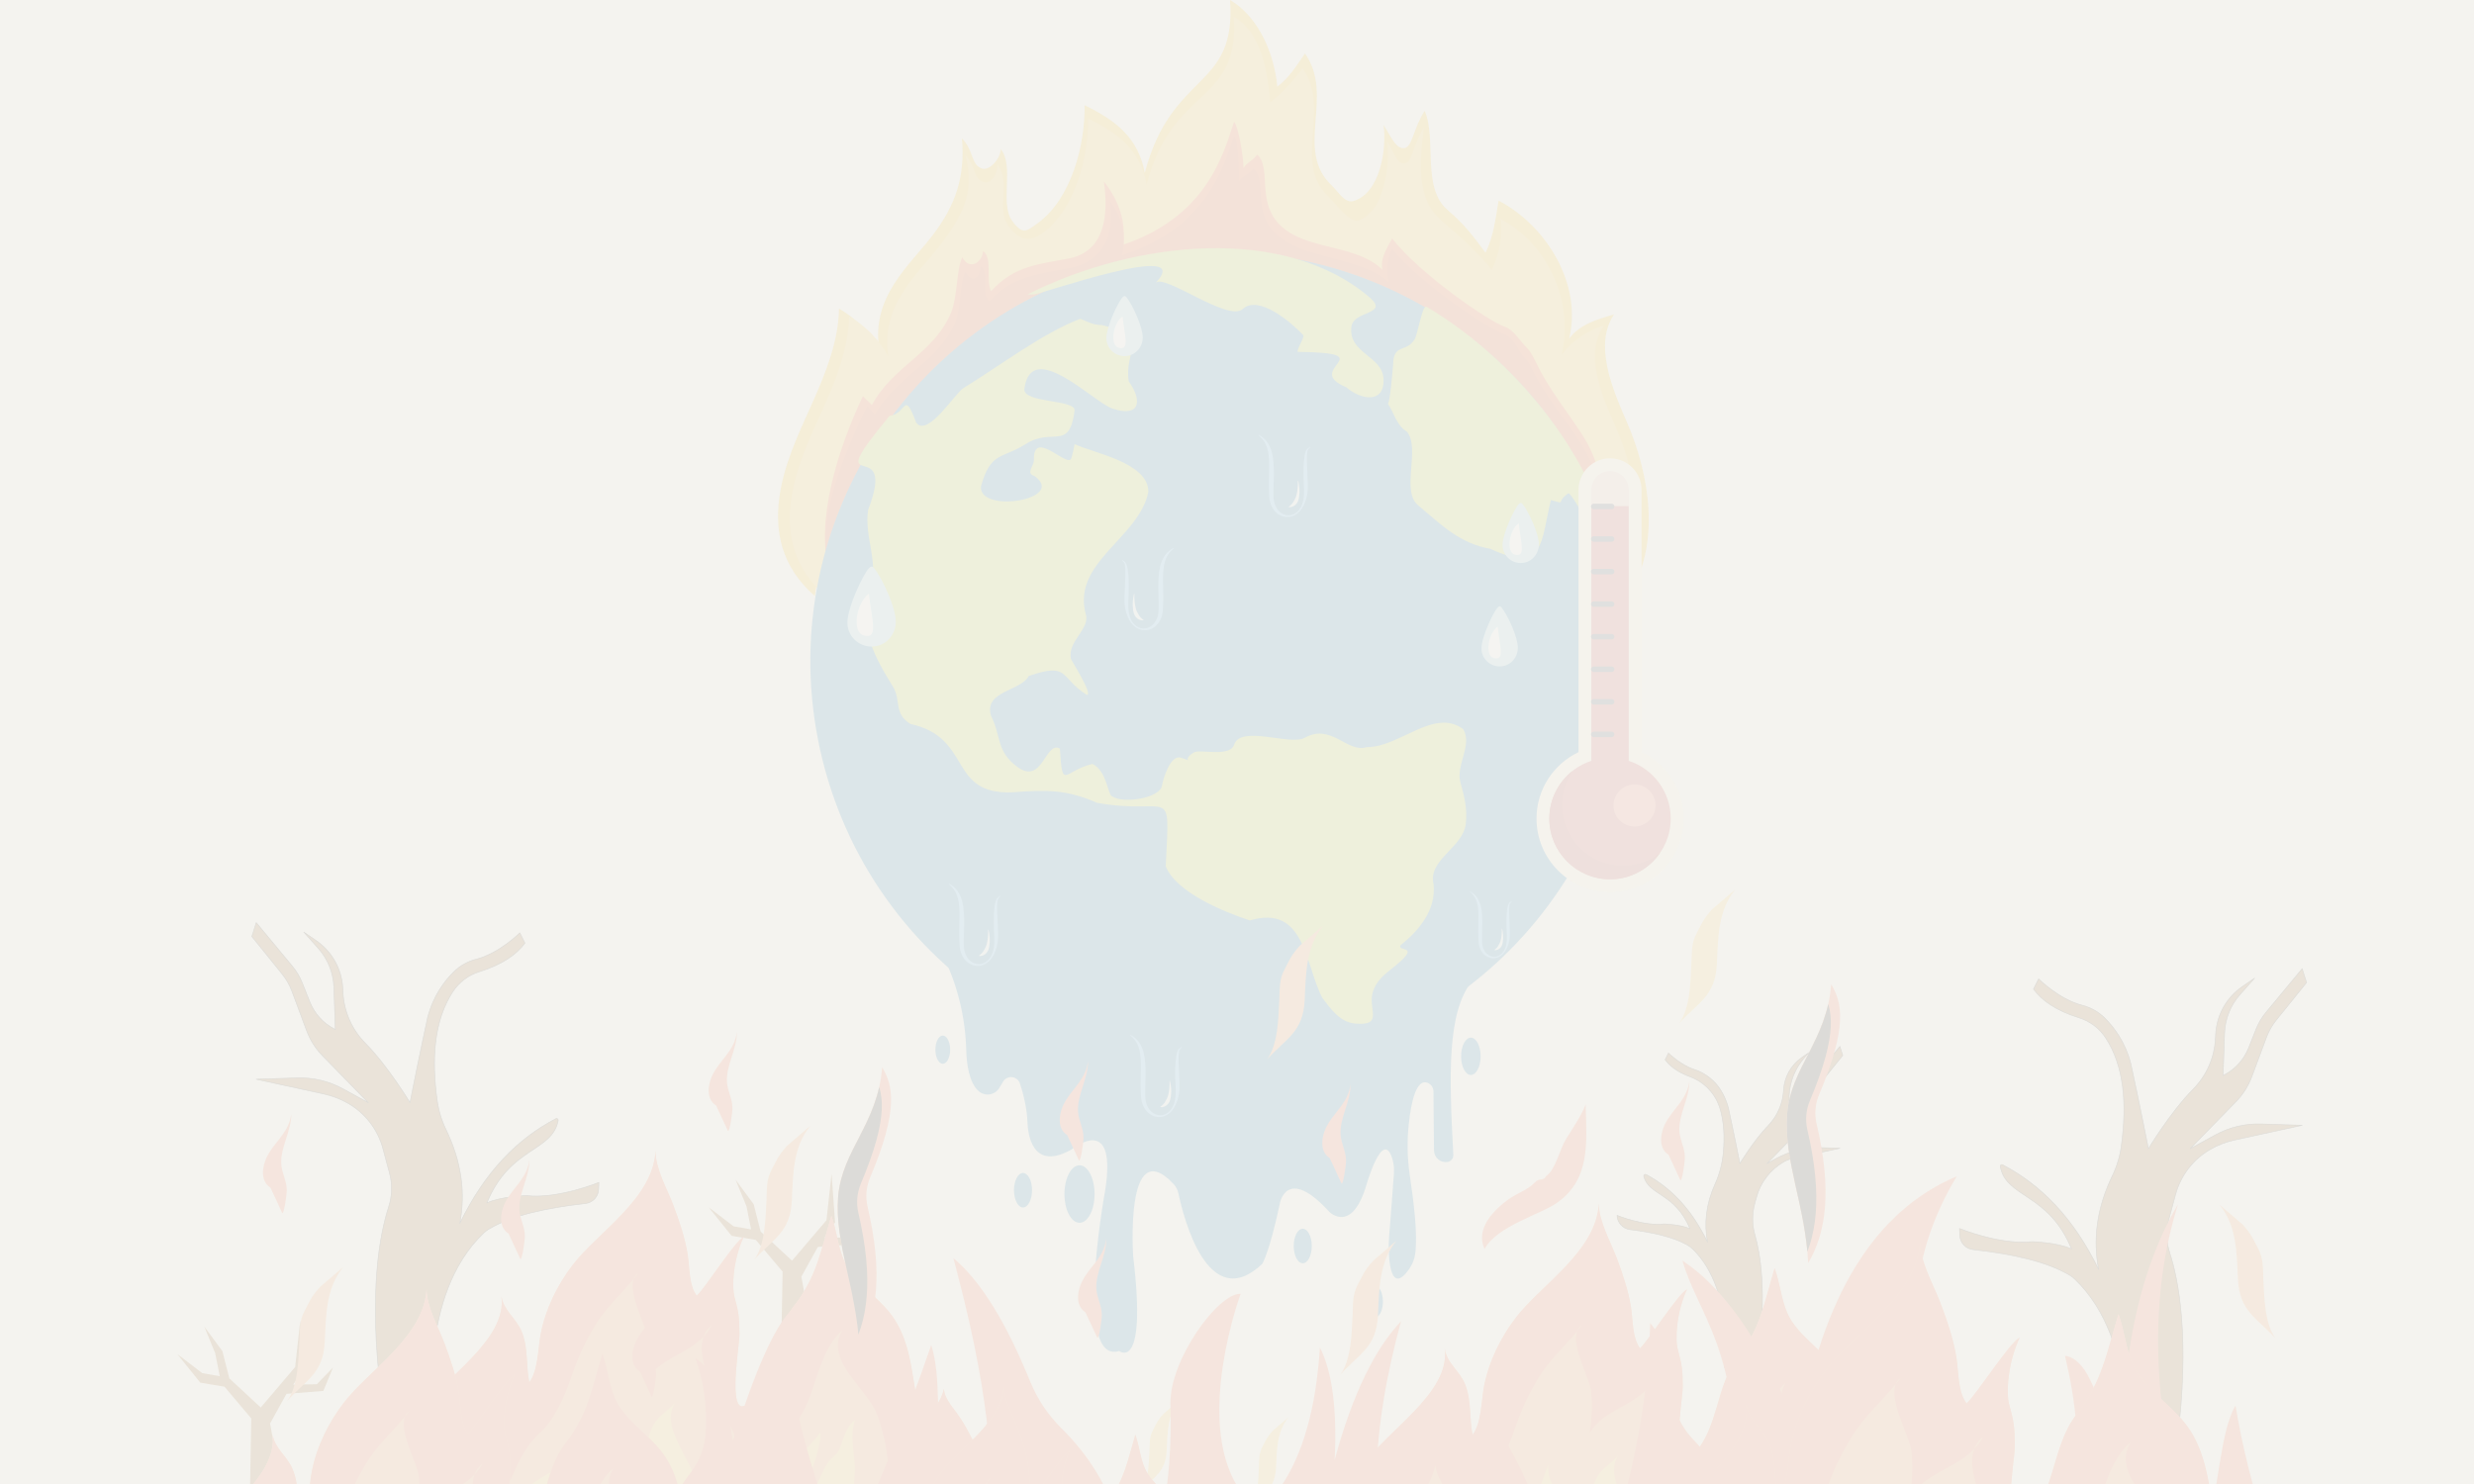 <?xml version="1.0" encoding="utf-8"?>
<!-- Generator: Adobe Illustrator 16.0.0, SVG Export Plug-In . SVG Version: 6.00 Build 0)  -->
<!DOCTYPE svg PUBLIC "-//W3C//DTD SVG 1.1//EN" "http://www.w3.org/Graphics/SVG/1.1/DTD/svg11.dtd">
<svg version="1.1" id="Calque_1" xmlns="http://www.w3.org/2000/svg" xmlns:xlink="http://www.w3.org/1999/xlink" x="0px" y="0px"
	 width="1000px" height="600px" viewBox="0 0 1000 600" enable-background="new 0 0 1000 600" xml:space="preserve">
<rect x="-36" y="-65" fill="#F4F3EF" width="1096" height="808"/>
<g opacity="0.1">
	
		<path fill-rule="evenodd" clip-rule="evenodd" fill="#8B4F09" stroke="#000000" stroke-width="0.24" stroke-linecap="round" stroke-linejoin="round" stroke-miterlimit="10" d="
		M858.931,591.396c0,0,6.365-48.89-20.377-74.306c-0.629-0.595-1.321-1.118-2.064-1.561c-9.272-5.473-23.003-8.515-39.012-10.313
		c-2.949-0.331-5.212-2.77-5.322-5.734c-0.057-1.521-0.104-2.784-0.104-2.784s16.572,6.807,29.298,5.327
		c0,0,10.357,0.296,15.979,2.959c-9.314-22.78-26.448-20.517-28.822-33.366c-0.044-0.241,0.054-0.487,0.251-0.633
		c0.197-0.146,0.461-0.168,0.68-0.056c15.444,8.049,28.688,21.441,38.841,42.342c-2.35-12.083-0.833-24.719,5.611-38.057
		c1.794-3.727,2.99-7.711,3.543-11.809c2.329-17.116,1.176-32.265-6.349-43.812c-2.515-3.848-6.286-6.701-10.673-8.073
		c-9.46-2.962-15.048-6.981-18.47-11.592l2.071-4.144c0,0,8.297,8.297,17.678,10.676c3.369,0.858,6.453,2.588,8.941,5.017
		c3.752,3.672,8.403,9.74,10.668,18.636c0,0,3.552,16.275,7.103,34.327c0,0,8.853-14.754,18.051-24.056
		c5.406-5.46,8.617-12.717,9.021-20.391c0.034-0.62,0.066-1.241,0.099-1.856c0.409-7.748,4.398-14.865,10.796-19.256
		c2.73-1.874,4.943-3.393,4.943-3.393s-2.918,3.283-5.857,6.59c-3.864,4.348-6.088,9.908-6.286,15.722
		c-0.257,7.527-0.581,17.047-0.581,17.047s0.148-0.077,0.403-0.209c4.512-2.347,8.028-6.239,9.904-10.968
		c1.038-2.618,2.165-5.457,3.029-7.637c0.967-2.436,2.312-4.705,3.985-6.724c4.771-5.759,14.639-17.669,14.639-17.669l1.775,5.623
		c0,0-8.014,9.937-12.245,15.186c-1.69,2.095-3.029,4.447-3.968,6.971c-1.57,4.218-4.118,11.065-5.928,15.927
		c-1.401,3.769-3.575,7.202-6.381,10.081c-6.594,6.766-18.531,19.012-18.531,19.012s5.274-2.884,10.256-5.608
		c5.661-3.095,12.048-4.615,18.495-4.4c6.001,0.21,13.153,0.452,16.526,0.54c0,0-18.17,3.964-27.36,5.969
		c-3.44,0.751-6.744,2.029-9.796,3.789l0,0c-6.906,3.984-11.951,10.545-14.03,18.242c-0.907,3.359-1.867,6.916-2.686,9.945
		c-1.216,4.505-1.09,9.268,0.363,13.703c3.354,10.284,8.386,34.277,2.904,76.785L858.931,591.396L858.931,591.396z"/>
	
		<path fill-rule="evenodd" clip-rule="evenodd" fill="#8B4F09" stroke="#000000" stroke-width="0.24" stroke-linecap="round" stroke-linejoin="round" stroke-miterlimit="10" d="
		M697.109,552.984c0,0,4.052-31.123-12.705-47.793c-0.782-0.779-1.668-1.442-2.636-1.973c-5.661-3.102-13.646-4.939-22.903-6.08
		c-2.918-0.363-5.142-2.788-5.249-5.727c-0.003-0.011-0.003-0.017-0.003-0.017s10.777,4.427,19.054,3.465
		c0,0,6.736,0.192,10.393,1.925c-5.933-14.512-16.746-13.397-18.637-21.198c-0.061-0.245,0.027-0.505,0.228-0.661
		c0.199-0.156,0.472-0.18,0.696-0.063c9.861,5.257,18.325,13.912,24.834,27.311c-1.456-7.485-0.63-15.298,3.076-23.521
		c1.813-4.031,2.936-8.34,3.318-12.744c0.578-6.58,0.244-12.641-1.431-17.942c-1.842-5.846-6.286-10.509-12.035-12.631
		c-4.986-1.847-8.079-4.209-10.058-6.876l1.348-2.693c0,0,4.796,4.796,10.456,6.641c4.532,1.471,8.382,4.527,10.843,8.606
		c1.185,1.957,2.246,4.307,2.951,7.078c0,0,2.31,10.587,4.62,22.326c0,0,5.535-9.227,11.39-15.289
		c3.746-3.854,5.966-8.937,6.248-14.304c0.005,0,0.005,0,0.005,0c0.283-5.368,3.047-10.299,7.479-13.34
		c1.573-1.079,2.786-1.911,2.786-1.911s-0.721,0.81-1.72,1.934c-3.864,4.348-6.088,9.909-6.286,15.722
		c-0.138,4.053-0.271,7.942-0.271,7.942l0,0c3.104-1.614,5.521-4.292,6.813-7.543c0.452-1.142,0.926-2.333,1.351-3.407
		c0.968-2.436,2.312-4.706,3.985-6.725c3.292-3.975,8.638-10.426,8.638-10.426l1.155,3.657c0,0-4.223,5.235-7.073,8.771
		c-1.688,2.095-3.028,4.448-3.967,6.971c-0.775,2.083-1.752,4.705-2.616,7.03c-1.402,3.767-3.575,7.2-6.382,10.079
		c-4.379,4.493-10.564,10.839-10.564,10.839s1.597-0.873,3.641-1.991c5.642-3.084,12.004-4.604,18.43-4.402
		c2.936,0.101,5.795,0.194,7.377,0.235c0,0-14.432,3.147-19.464,4.246c-1.131,0.247-2.218,0.667-3.221,1.246l0,0
		c-5.44,3.139-9.414,8.305-11.052,14.368c-0.225,0.836-0.45,1.672-0.671,2.484c-1.139,4.22-1.102,8.67,0.107,12.869
		c2.126,7.43,4.691,22.705,1.389,48.315L697.109,552.984L697.109,552.984z"/>
	
		<path fill-rule="evenodd" clip-rule="evenodd" fill="#8B4F09" stroke="#000000" stroke-width="0.24" stroke-linecap="round" stroke-linejoin="round" stroke-miterlimit="10" d="
		M175.191,572.773c0,0-6.364-48.892,20.378-74.307c0.628-0.594,1.321-1.118,2.065-1.562c9.271-5.472,23.002-8.513,39.01-10.312
		c2.949-0.332,5.212-2.771,5.322-5.736c0.058-1.521,0.104-2.783,0.104-2.783s-16.572,6.807-29.297,5.327
		c0,0-10.357,0.296-15.98,2.959c9.315-22.78,26.449-20.517,28.822-33.366c0.044-0.24-0.052-0.487-0.25-0.634
		s-0.461-0.167-0.679-0.055c-15.446,8.048-28.689,21.441-38.842,42.341c2.351-12.082,0.833-24.718-5.611-38.057
		c-1.794-3.725-2.99-7.71-3.543-11.807c-2.329-17.117-1.176-32.266,6.35-43.813c2.513-3.847,6.286-6.701,10.672-8.071
		c9.46-2.963,15.048-6.982,18.47-11.593l-2.072-4.144c0,0-8.297,8.297-17.677,10.676c-3.369,0.858-6.453,2.588-8.942,5.016
		c-3.752,3.673-8.404,9.74-10.668,18.637c0,0-3.551,16.275-7.102,34.328c0,0-8.853-14.755-18.051-24.058
		c-5.406-5.459-8.617-12.717-9.021-20.39c-0.034-0.62-0.067-1.24-0.099-1.856c-0.408-7.748-4.397-14.866-10.795-19.255
		c-2.731-1.875-4.944-3.394-4.944-3.394s2.919,3.284,5.858,6.59c3.865,4.348,6.088,9.909,6.286,15.722
		c0.256,7.528,0.581,17.048,0.581,17.048s-0.148-0.077-0.402-0.21c-4.512-2.346-8.028-6.239-9.904-10.967
		c-1.039-2.619-2.166-5.459-3.031-7.637c-0.967-2.438-2.312-4.707-3.984-6.725c-4.771-5.758-14.639-17.668-14.639-17.668
		l-1.776,5.622c0,0,8.014,9.938,12.246,15.185c1.689,2.096,3.029,4.449,3.967,6.972c1.57,4.218,4.118,11.065,5.927,15.928
		c1.401,3.768,3.575,7.201,6.381,10.08c6.595,6.766,18.531,19.013,18.531,19.013s-5.274-2.885-10.256-5.609
		c-5.66-3.095-12.047-4.615-18.495-4.4c-6,0.21-13.152,0.453-16.525,0.539c0,0,18.169,3.965,27.359,5.97
		c3.441,0.751,6.746,2.029,9.797,3.79l0,0c6.907,3.983,11.952,10.544,14.03,18.241c0.907,3.358,1.867,6.916,2.685,9.944
		c1.217,4.506,1.091,9.27-0.362,13.704c-3.355,10.283-8.386,34.277-2.905,76.786L175.191,572.773L175.191,572.773z"/>
	<polygon fill-rule="evenodd" clip-rule="evenodd" fill="#8B4F09" points="315.741,547.13 316.334,514.138 305.503,501.296 
		295.719,499.652 286.448,488.121 296.514,495.825 303.588,497.057 301.755,487.785 297.342,477.007 304.637,486.91 
		307.455,497.943 320.147,509.715 334.063,493.354 336.124,474.629 337.539,494.257 333.261,500.455 342.839,500.303 
		349.358,493.54 345.462,502.996 330.559,504.169 323.919,516.155 329.385,546.909 315.741,547.13 	"/>
	<polygon fill-rule="evenodd" clip-rule="evenodd" fill="#8B4F09" points="100.983,606.493 101.577,573.502 90.745,560.658 
		80.961,559.016 71.69,547.486 81.757,555.188 88.831,556.42 86.998,547.149 82.584,536.371 89.88,546.273 92.697,557.307 
		105.39,569.078 119.305,552.718 121.367,533.992 122.782,553.62 118.503,559.818 128.082,559.667 134.6,552.904 130.705,562.36 
		115.801,563.533 109.162,575.52 114.627,606.272 100.983,606.493 	"/>
	<path fill="#FCBE04" d="M494.113,99.305c83.141,0,152.057,60.884,164.608,140.496c12.333-19.687,8.261-47.566-1.111-69.06
		c-5.918-13.575-13.486-31.299-5.233-43.596c-6.959,2.006-13.811,4.002-18.141,9.806c5.371-21.579-8.801-45.504-28.497-55.827
		c-1.256,7.466-2.067,14.549-5.283,21.067c-5.043-6.832-8.778-11.741-15.272-17.212c-10.65-8.974-4.415-28.845-9.316-40.11
		c-4.32,6.352-4.979,14.421-8.027,14.986c-3.494,0.648-5.449-4.316-8.591-9.348c1.296,9.65-1.288,27.452-12.064,30.744
		c-3.653,1.115-6.059-3.585-8.844-6.197c-15.366-14.404,1.256-36.2-10.863-53.426c-3.743,5.342-6.073,9.404-11.188,13.45
		c-1.22-13.36-7.546-28.244-19.092-35.079c2.615,36.624-23.483,28.268-34.483,69.916c-2.569-14.038-11.5-21.117-24.324-27.379
		c0.263,16.325-5.496,37.768-18.633,47.465c-4.747,3.505-6.307,5.159-10.572-0.577c-5.299-7.129,1.02-22.444-4.76-29.191
		c0.267,3.411-4.254,8.993-7.5,7.912c-4.547-1.515-3.232-7.238-8.106-12.212c1.341,15.515-2.527,27.033-11.912,39.284
		c-9.386,12.251-24.871,24.755-21.511,46.12c-3.792-6.856-9.48-12.649-16.268-16.564c-0.239,13.553-5.547,26.45-11.09,38.819
		c-5.543,12.367-11.484,24.856-13.121,38.311c-1.569,12.894,0.703,27.063,14.405,39.055
		C341.386,160.776,410.569,99.305,494.113,99.305"/>
	<path fill="#FFCB2E" d="M494.014,103.135c80.893,0,147.945,59.238,160.156,136.698c12-19.155,8.036-46.28-1.082-67.193
		c-5.758-13.208-12.836-29.029-4.807-40.993c-6.77,1.951-12.866,6.171-17.081,11.817c5.226-20.995-5.502-44.891-24.667-54.934
		c0.796,7.026-0.469,14.274-3.597,20.616c-4.906-6.647-13.997-14.625-20.315-19.948c-10.363-8.731-8.707-24.151-7.073-37.604
		c-4.202,6.181-4.559,13.842-7.524,14.392c-3.401,0.631-4.259-4.011-7.315-8.905c1.261,9.39-1.254,28.846-11.738,32.047
		c-3.554,1.085-9.216-7.045-11.925-9.587c-14.951-14.015,1.223-35.221-10.569-51.98c-3.641,5.197-8.044,9.861-13.02,13.797
		c-1.187-12.999-3.546-27.954-14.781-34.604c2.545,35.633-24.508,27.266-35.211,67.787c-2.499-13.657-11.188-20.546-23.665-26.638
		c0.256,15.883-5.413,36.659-18.129,46.182c-5.567,4.168-9.836,2.932-13.986-2.649c-5.156-6.937,1.088-18.327-4.536-24.892
		c0.26,3.319-2.431,8.085-5.59,7.033c-4.424-1.474-2.671-5.999-7.413-10.838c4.152,14.432-1.035,24.5-10.167,36.42
		s-24.198,24.085-20.93,44.872c-3.688-6.671-9.224-12.306-15.827-16.116c-0.232,13.186-5.397,25.734-10.791,37.77
		c-5.394,12.033-11.174,24.185-12.767,37.274c-1.526,12.546,0.684,26.333,14.017,37.999
		C345.417,162.945,412.73,103.135,494.014,103.135"/>
	<path fill="#FE510F" d="M640.145,176.721c-6.387-10.073-14.2-19.432-19.292-30.214c-0.831-1.759-2.168-4.38-3.562-5.733
		c-2.733-2.654-5.359-7.389-8.964-8.614c-6.578-2.232-34.234-21.214-45.633-35.742c-1.813,3.544-4.98,8.021-3.909,12.635
		c-7.885-7.859-21.979-8.399-32.344-12.471c-22.104-8.68-11.02-27.415-18.256-34.089c-2.43,3.132-3.8,2.749-5.572,5.469
		c-0.042-5.026-2.112-17.021-3.802-18.711c-4.322,13.066-11.026,38.496-45.326,49.868c3.464-13.307-7.299-25.729-7.299-25.729
		c1.978,13.623,0.349,27.84-13.426,30.968c-12.857,2.541-22.718,2.928-32.136,13.379c-2.279-4.122,0.689-13.56-3.265-16.252
		c-0.33,4.889-5.59,7.892-8.392,2.563c-2.362,4.778-2.029,16.166-4.419,22.038c-6.832,16.776-23.521,21.751-32.143,37.683
		c-0.998-1.231-2.623-2.383-3.623-3.613c-10.019,21.205-19.544,50.912-13.402,71.43c15.513-73.377,80.638-128.449,158.634-128.449
		c72.211,0,133.388,47.209,154.378,112.442C650.115,201.646,646.083,186.091,640.145,176.721"/>
	<path fill="#ED490B" d="M638.741,178.876c-6.387-9.761-14.123-18.755-19.216-29.201c-0.829-1.704-1.621-3.487-3.015-4.8
		c-2.732-2.571-4.579-8.445-8.184-9.633c-6.578-2.163-34.234-20.556-45.633-34.634c-1.813,3.434-2.39,9.102-1.318,13.572
		c-7.885-7.616-24.564-9.484-34.935-13.412c-24.445-9.262-12.58-26.188-19.816-32.654c-2.431,3.034-3.996,2.475-5.768,5.109
		c-0.041-4.87-0.356-16.683-2.046-18.32c-4.322,12.662-11.026,37.303-45.326,48.323c3.464-12.896-4.88-21.833-4.88-21.833
		c1.977,13.201-2.07,23.877-15.845,26.909c-12.857,2.461-23.42,3.289-32.838,13.417c-3.917-3.313,0.456-11.478-3.5-14.085
		c-0.329,4.736-3.405,7.345-6.207,2.181c-2.362,4.631-1.718,14.759-4.108,20.449c-6.832,16.255-23.91,21.907-32.533,37.345
		c-0.998-1.193-1.999-2.385-2.999-3.577c-10.019,20.548-21.338,47.67-15.196,67.552c15.513-71.102,80.638-124.466,158.634-124.466
		c72.211,0,133.388,45.744,154.378,108.955C650.115,202.573,644.679,187.955,638.741,178.876"/>
	<path fill-rule="evenodd" clip-rule="evenodd" fill="#0271B0" d="M369.957,366.923c0,0,4.934,7.385,10.006,17.026
		c6.588,12.505,10.211,26.358,10.59,40.488c0.161,5.932,1.194,13.407,5.078,16.768c1.228,1.055,2.858,1.514,4.456,1.256
		c1.598-0.259,3-1.209,3.833-2.597c0.474-0.785,1.001-1.665,1.535-2.554c0.751-1.253,2.16-1.957,3.613-1.807
		s2.688,1.128,3.167,2.508c0.946,2.768,1.92,6.332,2.591,10.636c0.258,1.64,0.415,3.292,0.468,4.951
		c0.156,4.685,1.799,19.519,16.842,11.688c0.726-0.376,1.423-0.804,2.087-1.281c3.073-2.205,16.617-10.591,12.607,16.562
		c-0.036,0.238-0.076,0.477-0.119,0.713c-0.985,5.477-12.3,70.359,5.707,64.957c0,0,11.279,8.93,5.64-38.065
		c0,0-3.563-50.321,16.188-29.586c1.046,1.091,1.766,2.454,2.077,3.933c2.049,9.691,11.955,49.174,33.898,28.473
		c0,0,2.914-4.605,7.144-24.626c0,0,2.819-15.226,20.02,3.665c0,0,9.023,9.023,14.945-10.996c0,0,6.453-22.708,10.339-10.902
		c0.657,2.006,0.916,4.12,0.766,6.225c-0.344,4.762-1.163,15.906-1.998,26.209c-0.07,0.866-0.108,1.734-0.115,2.605
		c-0.029,5.23,0.485,21.049,8.307,9.854c1.358-1.935,2.206-4.181,2.463-6.53c0.915-8.323-0.589-19.867-2.3-31.685
		c-0.952-6.68-1.079-13.452-0.377-20.163c0.923-8.836,3.005-18.771,7.702-16.808c1.378,0.582,2.279,1.927,2.293,3.423
		c0.046,4.474,0.157,16.705,0.223,23.876c0.012,1.372,0.617,2.672,1.657,3.566s2.417,1.297,3.775,1.102l0,0
		c1.421-0.203,2.453-1.457,2.378-2.891c-1.694-32.278-2.588-57.209,7.409-70.08C493.433,384.276,447.486,377.309,369.957,366.923
		L369.957,366.923z"/>
	<path fill-rule="evenodd" clip-rule="evenodd" fill="#0271B0" d="M594.53,419.537c2.178,0,3.947,3.38,3.947,7.543
		s-1.77,7.543-3.947,7.543c-2.179,0-3.948-3.38-3.948-7.543S592.352,419.537,594.53,419.537L594.53,419.537z"/>
	<path fill-rule="evenodd" clip-rule="evenodd" fill="#0271B0" d="M555.524,519.638c1.907,0,3.456,2.958,3.456,6.603
		s-1.549,6.604-3.456,6.604c-1.906,0-3.455-2.959-3.455-6.604S553.618,519.638,555.524,519.638L555.524,519.638z"/>
	<path fill-rule="evenodd" clip-rule="evenodd" fill="#1EAFCC" d="M586.406,379.381c1.609,0,2.915,2.495,2.915,5.568
		c0,3.074-1.306,5.569-2.915,5.569c-1.608,0-2.914-2.495-2.914-5.569C583.492,381.876,584.798,379.381,586.406,379.381
		L586.406,379.381z"/>
	<path fill-rule="evenodd" clip-rule="evenodd" fill="#0271B0" d="M526.576,496.798c2.016,0,3.652,3.127,3.652,6.978
		c0,3.853-1.637,6.98-3.652,6.98c-2.016,0-3.652-3.128-3.652-6.98C522.923,499.925,524.56,496.798,526.576,496.798L526.576,496.798z
		"/>
	<path fill-rule="evenodd" clip-rule="evenodd" fill="#0271B0" d="M413.504,474.24c2.016,0,3.653,3.127,3.653,6.979
		s-1.637,6.979-3.653,6.979c-2.016,0-3.652-3.128-3.652-6.979S411.489,474.24,413.504,474.24L413.504,474.24z"/>
	<path fill-rule="evenodd" clip-rule="evenodd" fill="#0271B0" d="M381.078,418.691c1.649,0,2.988,2.559,2.988,5.71
		s-1.339,5.71-2.988,5.71c-1.649,0-2.989-2.559-2.989-5.71S379.429,418.691,381.078,418.691L381.078,418.691z"/>
	<path fill-rule="evenodd" clip-rule="evenodd" fill="#0271B0" d="M436.345,471.139c3.359,0,6.087,5.211,6.087,11.631
		s-2.728,11.632-6.087,11.632c-3.36,0-6.088-5.212-6.088-11.632S432.984,471.139,436.345,471.139L436.345,471.139z"/>
	<path fill="#0271B0" d="M453.284,106.746c-88.705,21.959-142.814,111.652-120.861,200.357
		c21.944,88.697,111.652,142.814,200.35,120.854c88.705-21.937,142.813-111.646,120.862-200.351
		C631.689,138.91,541.989,84.793,453.284,106.746"/>
	<path fill="#B8D424" d="M546.257,132.029c0.836-6.467,15.043-4.786,7.695-11.483c-34.377-29.796-95.105-23.46-138.694-1.481
		c0.797,0.008,1.641,0,2.524-0.015c1.633,0.407,66.205-22.577,49.327-4.656c3.36-3.974,29.137,15.856,35.144,10.579
		c6.506-6.084,20.084,5.707,24.595,10.602c0.299,1.22-3.014,6.229-2.232,6.682c35.251,0.453,1.373,6.805,19.563,14.331
		c5.815,5.009,15.235,6.766,15.074-3C559.099,143.752,544.822,143.062,546.257,132.029"/>
	<path fill="#B8D424" d="M576.569,123.992c-1.711-0.714-3.491,11.246-4.826,13.271c-3.406,5.438-8.4,1.572-8.622,9.843
		c-0.146,2.063-1.42,17.161-2.202,16.018c2.653,3.858,3.482,8.814,7.793,11.415c5.493,6.866-2.462,23.858,4.358,29.627
		c9.45,7.994,16.946,15.574,29.343,17.729c22.194,10.396,20.315-3.269,24.48-19.716c6.79,1.757,1.419,1.189,7.042-2.73
		c1.281-0.898,17.507,28.698,20.637,38.15C650.399,190.856,614.727,146.63,576.569,123.992"/>
	<path fill="#B8D424" d="M591.379,294.751c-11.867-8.631-25.615,7.41-38.863,7.303c-8.024,2.586-14.376-9.835-25.178-3.735
		c-5.746,3.252-25.83-5.278-28.477,2.73c-1.742,5.301-13.832,1.664-16.302,3.176c-5.685,3.49,0.99,3.967-5.34,2.095
		c-4.181-1.235-7.165,8.792-7.533,11.323c-0.706,4.909-15.612,7.618-20.36,4.204c-1.672-1.205-1.987-10.127-7.755-12.989
		c-11.776,2.771-12.06,11.239-13.157-6.189c-5.96-3.354-6.919,15.104-17.33,7.303c-8.462-6.336-6.283-12.098-10.548-20.667
		c-2.938-10.004,12.329-9.957,15.243-15.973c16.663-5.761,12.374,0.629,23.513,7.603c2.708,0.153-6.314-14.046-6.405-14.461
		c-1.596-7.05,7.671-12.166,6.037-17.912c-5.93-21.243,21.496-30.932,25.239-49.688c0.054-11.96-22.248-15.65-29.781-19.31
		c-0.084-0.037-0.982,5.77-1.711,6.275c-2.7,1.857-15.113-12.129-14.768,0.185c0.069,2.339-3.49,5.301,0.269,6.451
		c13.171,9.589-22.754,15.244-21.649,4.174c3.835-14.139,8.646-11.102,18.082-17.122c10.816-6.897,17.652,3.06,19.738-13.511
		c0.575-4.588-21.089-2.984-20.291-8.83c2.785-20.675,27.978,5.439,35.527,7.971c11.009,3.705,12.474-2.838,6.667-10.932
		c-2.117-12.62,9.39-18.021-10.878-22.808c-4.112-0.038-6.038-1.596-8.723-2.523c-15.297,5.838-32.351,18.887-47.288,28.063
		c-3.161,1.825-14.484,20.16-19.04,13.893c-5.117-13.54-3.645-3.499-10.756-2.738c-29.55,35.741,3.813,5.5-8.66,38.051
		c-1.719,11.3,4.695,20.828,0.636,33.317c-4.68,14.414,2.34,26.75,9.375,38.104c3.414,5.516,0.168,10.793,7.058,15.113
		c25.393,5.508,14.882,28.683,41.373,27.647c13.011-1.036,21.825-1.22,34.015,4.22c30.341,5.469,29.543-8.799,27.817,25.668
		c4.281,10.648,23.414,18.381,33.993,21.91c22.462-6.734,22.339,18.113,29.336,31.346c3.675,4.719,7.042,9.844,13.502,10.357
		c11.63,0.936,4.55-6.131,6.996-13.126c2.287-6.567,8.393-8.907,12.735-13.687c3.974-4.373-2.893-2.516-1.634-4.848
		c7.311-5.869,14.384-14.07,13.363-24.611c-2.471-9.973,11.868-14.798,13.012-24.486c0.689-5.97-0.576-11.04-2.172-16.74
		C588.349,309.342,595.338,301.164,591.379,294.751"/>
	<path fill-rule="evenodd" clip-rule="evenodd" fill="#97DBEE" d="M615.432,203.792c-0.195-0.243-0.441-0.439-0.753-0.439
		s-0.527,0.224-0.753,0.439c-1.679,1.61-6.548,11.834-6.59,16.491c-0.035,4.052,3.291,7.342,7.343,7.342
		c4.053,0,7.232-3.291,7.343-7.342C622.138,215.961,617.937,206.929,615.432,203.792L615.432,203.792z"/>
	<path fill-rule="evenodd" clip-rule="evenodd" fill="#FFFFFF" d="M613.88,211.559c-3.98,2.855-5.181,11.66-1.672,12.649
		C616.993,225.559,614.655,219.421,613.88,211.559L613.88,211.559z"/>
	<path fill-rule="evenodd" clip-rule="evenodd" fill="#97DBEE" d="M606.926,245.605c-0.194-0.244-0.441-0.44-0.754-0.44
		c-0.31,0-0.526,0.224-0.751,0.44c-1.68,1.609-6.549,11.834-6.589,16.49c-0.037,4.052,3.289,7.342,7.34,7.342
		c4.055,0,7.234-3.291,7.345-7.342C613.633,257.773,609.432,248.741,606.926,245.605L606.926,245.605z"/>
	<path fill-rule="evenodd" clip-rule="evenodd" fill="#FFFFFF" d="M605.373,253.372c-3.979,2.854-5.179,11.66-1.672,12.649
		C608.488,267.372,606.15,261.233,605.373,253.372L605.373,253.372z"/>
	<path fill-rule="evenodd" clip-rule="evenodd" fill="#97DBEE" d="M455.301,120.153c-0.195-0.243-0.44-0.439-0.753-0.439
		c-0.311,0-0.527,0.225-0.752,0.439c-1.679,1.609-6.548,11.835-6.59,16.491c-0.036,4.053,3.291,7.342,7.342,7.342
		c4.053,0,7.234-3.291,7.343-7.342C462.008,132.322,457.807,123.291,455.301,120.153L455.301,120.153z"/>
	<path fill-rule="evenodd" clip-rule="evenodd" fill="#FFFFFF" d="M453.749,127.92c-3.979,2.856-5.179,11.661-1.672,12.65
		C456.863,141.92,454.525,135.782,453.749,127.92L453.749,127.92z"/>
	<path fill-rule="evenodd" clip-rule="evenodd" fill="#97DBEE" d="M353.305,229.68c-0.259-0.325-0.587-0.586-1.003-0.586
		c-0.415,0-0.703,0.298-1.002,0.586c-2.237,2.145-8.723,15.766-8.779,21.969c-0.048,5.398,4.383,9.782,9.781,9.782
		c5.399,0,9.636-4.385,9.782-9.782C362.24,245.891,356.644,233.858,353.305,229.68L353.305,229.68z"/>
	<path fill-rule="evenodd" clip-rule="evenodd" fill="#FFFFFF" d="M351.237,240.027c-5.303,3.804-6.9,15.533-2.228,16.852
		C355.386,258.677,352.271,250.5,351.237,240.027L351.237,240.027z"/>
	<path fill="#4AB6FF" d="M453.766,226.433c0.161,0.323,0.485,0.388,0.819,0.656c0.316,0.269,0.54,0.642,0.676,0.997
		c0.292,0.726,0.463,1.468,0.571,2.205c0.242,1.478,0.325,2.953,0.375,4.427c0.119,2.919-0.058,5.931-0.18,8.743
		c-0.062,1.419,0.012,2.838,0.261,4.23c0.25,1.387,0.704,2.765,1.521,3.919c0.818,1.145,1.996,2.044,3.349,2.367
		c1.35,0.312,2.787,0.025,3.917-0.702c1.149-0.714,1.979-1.835,2.516-3.048c0.553-1.231,0.742-2.56,0.763-3.957
		c0.064-2.88-0.106-5.774-0.129-8.709c-0.003-2.925,0.06-5.94,0.801-8.896c0.397-1.473,1.027-2.895,1.884-4.161
		c0.902-1.248,2.105-2.214,3.393-2.932l0.1,0.153c-1.104,0.96-2.042,2.035-2.711,3.267c-0.644,1.247-1.015,2.599-1.264,3.975
		c-0.407,2.785-0.355,5.656-0.261,8.563c0.073,2.905,0.092,5.855-0.102,8.814c-0.063,1.518-0.412,3.128-1.175,4.517
		c-0.722,1.411-1.915,2.597-3.333,3.286c-1.407,0.737-3.076,0.828-4.557,0.428c-1.488-0.442-2.741-1.418-3.664-2.612
		c-1.835-2.423-2.633-5.485-2.824-8.476c-0.064-1.523,0.004-2.975,0.088-4.424l0.196-4.352c0.054-1.447,0.106-2.897,0.071-4.328
		c-0.021-0.716-0.051-1.432-0.192-2.102c-0.066-0.342-0.187-0.641-0.384-0.887c-0.187-0.228-0.597-0.488-0.692-0.893
		L453.766,226.433L453.766,226.433z"/>
	<path fill="#4AB6FF" d="M529.351,180.676c-0.162,0.321-0.486,0.387-0.819,0.655c-0.316,0.27-0.54,0.643-0.677,0.999
		c-0.291,0.724-0.462,1.466-0.57,2.203c-0.242,1.478-0.325,2.953-0.375,4.428c-0.119,2.919,0.058,5.931,0.18,8.743
		c0.062,1.419-0.013,2.838-0.261,4.229c-0.25,1.388-0.704,2.766-1.521,3.921c-0.818,1.144-1.996,2.043-3.349,2.366
		c-1.35,0.312-2.787,0.025-3.917-0.703c-1.149-0.714-1.979-1.835-2.518-3.047c-0.552-1.232-0.741-2.561-0.762-3.958
		c-0.064-2.88,0.105-5.773,0.13-8.709c0.003-2.925-0.062-5.94-0.801-8.896c-0.398-1.473-1.028-2.894-1.884-4.16
		c-0.902-1.248-2.105-2.215-3.392-2.932l-0.101,0.152c1.104,0.96,2.042,2.035,2.711,3.268c0.644,1.247,1.016,2.599,1.264,3.975
		c0.408,2.785,0.355,5.656,0.262,8.563c-0.073,2.905-0.091,5.855,0.101,8.814c0.064,1.516,0.413,3.127,1.176,4.517
		c0.722,1.41,1.915,2.596,3.333,3.286c1.408,0.737,3.076,0.828,4.557,0.427c1.487-0.442,2.74-1.417,3.664-2.611
		c1.836-2.423,2.633-5.486,2.824-8.477c0.064-1.521-0.004-2.974-0.088-4.423l-0.196-4.352c-0.054-1.447-0.105-2.899-0.071-4.328
		c0.021-0.715,0.051-1.433,0.193-2.103c0.065-0.342,0.187-0.64,0.383-0.887c0.187-0.228,0.598-0.487,0.692-0.892L529.351,180.676
		L529.351,180.676z"/>
	<path fill="#DDF1F5" d="M524.592,194.39c0.05,2.035-0.077,4.095-0.601,5.974c-0.254,0.947-0.754,1.756-1.176,2.5
		c-0.441,0.761-1.018,1.383-1.918,2.016l0.03,0.144c1.106,0.179,2.323-0.387,3.074-1.292c0.796-0.902,0.997-2.075,1.14-3.125
		c0.29-2.135,0.094-4.229-0.405-6.24L524.592,194.39L524.592,194.39z"/>
	<path fill="#4AB6FF" d="M404.162,362.151c-0.162,0.321-0.486,0.388-0.819,0.655c-0.316,0.27-0.54,0.642-0.677,0.998
		c-0.291,0.726-0.463,1.467-0.57,2.204c-0.242,1.478-0.326,2.953-0.375,4.427c-0.119,2.92,0.057,5.932,0.18,8.744
		c0.062,1.419-0.013,2.838-0.261,4.23c-0.25,1.387-0.704,2.764-1.521,3.919c-0.818,1.145-1.995,2.044-3.349,2.367
		c-1.35,0.312-2.787,0.024-3.917-0.703c-1.149-0.714-1.979-1.834-2.517-3.048c-0.553-1.231-0.742-2.56-0.762-3.956
		c-0.064-2.881,0.105-5.775,0.129-8.71c0.003-2.924-0.061-5.94-0.801-8.896c-0.398-1.472-1.028-2.893-1.884-4.16
		c-0.902-1.248-2.105-2.213-3.392-2.932l-0.1,0.152c1.104,0.962,2.042,2.036,2.711,3.268c0.644,1.248,1.015,2.599,1.264,3.975
		c0.407,2.785,0.355,5.656,0.261,8.564c-0.073,2.905-0.091,5.855,0.101,8.814c0.064,1.516,0.413,3.127,1.176,4.517
		c0.722,1.41,1.915,2.596,3.333,3.286c1.408,0.736,3.076,0.828,4.557,0.428c1.487-0.443,2.74-1.418,3.664-2.613
		c1.836-2.422,2.632-5.485,2.824-8.477c0.065-1.521-0.004-2.973-0.088-4.422l-0.196-4.352c-0.054-1.447-0.105-2.898-0.071-4.329
		c0.021-0.715,0.051-1.431,0.193-2.102c0.065-0.342,0.187-0.64,0.383-0.887c0.187-0.228,0.597-0.487,0.693-0.892L404.162,362.151
		L404.162,362.151z"/>
	<path fill="#DDF1F5" d="M399.403,375.865c0.05,2.035-0.077,4.095-0.601,5.973c-0.254,0.947-0.754,1.756-1.176,2.501
		c-0.441,0.76-1.018,1.382-1.918,2.015l0.03,0.145c1.106,0.179,2.323-0.387,3.074-1.291c0.796-0.904,0.997-2.076,1.14-3.126
		c0.29-2.135,0.094-4.23-0.404-6.24L399.403,375.865L399.403,375.865z"/>
	<path fill="#4AB6FF" d="M477.494,423.262c-0.162,0.321-0.486,0.388-0.819,0.655c-0.317,0.269-0.54,0.642-0.676,0.997
		c-0.292,0.726-0.463,1.467-0.571,2.204c-0.242,1.478-0.326,2.954-0.375,4.429c-0.119,2.918,0.058,5.93,0.18,8.742
		c0.062,1.419-0.013,2.838-0.261,4.23c-0.25,1.387-0.704,2.765-1.521,3.919c-0.818,1.145-1.996,2.044-3.349,2.367
		c-1.35,0.312-2.787,0.025-3.917-0.702c-1.149-0.714-1.979-1.835-2.516-3.048c-0.553-1.231-0.742-2.56-0.763-3.957
		c-0.064-2.88,0.106-5.774,0.129-8.709c0.003-2.925-0.06-5.94-0.802-8.896c-0.397-1.473-1.027-2.895-1.883-4.16
		c-0.902-1.249-2.105-2.215-3.393-2.933l-0.099,0.153c1.104,0.96,2.041,2.035,2.71,3.267c0.645,1.247,1.015,2.599,1.265,3.975
		c0.406,2.785,0.355,5.655,0.261,8.563c-0.073,2.905-0.092,5.855,0.101,8.814c0.064,1.516,0.412,3.128,1.176,4.517
		c0.722,1.411,1.915,2.597,3.333,3.286c1.407,0.737,3.076,0.828,4.557,0.428c1.488-0.442,2.74-1.418,3.664-2.611
		c1.835-2.424,2.632-5.486,2.824-8.477c0.064-1.522-0.004-2.975-0.088-4.424l-0.196-4.352c-0.054-1.447-0.106-2.897-0.071-4.328
		c0.021-0.716,0.051-1.432,0.192-2.102c0.065-0.342,0.187-0.641,0.384-0.888c0.187-0.226,0.597-0.487,0.692-0.892L477.494,423.262
		L477.494,423.262z"/>
	<path fill="#DDF1F5" d="M472.734,436.975c0.05,2.036-0.077,4.096-0.601,5.974c-0.254,0.948-0.754,1.755-1.176,2.501
		c-0.441,0.759-1.017,1.382-1.918,2.014l0.03,0.146c1.105,0.179,2.323-0.388,3.073-1.292c0.797-0.903,0.998-2.075,1.141-3.125
		c0.29-2.135,0.094-4.23-0.404-6.241L472.734,436.975L472.734,436.975z"/>
	<path fill="#4AB6FF" d="M610.9,364.346c-0.131,0.262-0.395,0.314-0.667,0.533c-0.257,0.219-0.438,0.521-0.549,0.812
		c-0.237,0.59-0.377,1.193-0.466,1.794c-0.195,1.201-0.264,2.401-0.305,3.6c-0.097,2.375,0.048,4.824,0.147,7.113
		c0.05,1.153-0.011,2.308-0.213,3.439c-0.202,1.129-0.572,2.249-1.237,3.188c-0.665,0.931-1.623,1.662-2.724,1.926
		c-1.099,0.253-2.267,0.021-3.187-0.571c-0.935-0.582-1.609-1.493-2.048-2.479c-0.448-1.002-0.603-2.084-0.619-3.221
		c-0.053-2.342,0.086-4.695,0.105-7.083c0.002-2.379-0.049-4.831-0.652-7.235c-0.322-1.198-0.835-2.354-1.532-3.385
		c-0.734-1.015-1.712-1.801-2.759-2.385l-0.081,0.125c0.897,0.781,1.659,1.654,2.205,2.656c0.522,1.016,0.826,2.114,1.027,3.234
		c0.331,2.265,0.289,4.601,0.213,6.965c-0.06,2.363-0.075,4.764,0.082,7.17c0.053,1.233,0.335,2.543,0.956,3.674
		c0.587,1.148,1.559,2.111,2.711,2.673c1.145,0.599,2.503,0.674,3.707,0.348c1.209-0.36,2.229-1.153,2.979-2.125
		c1.494-1.971,2.142-4.462,2.297-6.895c0.053-1.238-0.003-2.419-0.071-3.597l-0.159-3.54c-0.044-1.178-0.086-2.357-0.058-3.521
		c0.017-0.581,0.042-1.164,0.156-1.709c0.053-0.278,0.152-0.521,0.313-0.723c0.151-0.184,0.485-0.396,0.563-0.725L610.9,364.346
		L610.9,364.346z"/>
	<path fill="#DDF1F5" d="M607.029,375.5c0.041,1.656-0.063,3.331-0.489,4.859c-0.207,0.771-0.613,1.428-0.956,2.034
		c-0.359,0.618-0.828,1.124-1.561,1.639l0.024,0.116c0.899,0.146,1.89-0.314,2.5-1.049c0.648-0.734,0.812-1.689,0.928-2.543
		c0.236-1.736,0.076-3.441-0.328-5.076L607.029,375.5L607.029,375.5z"/>
	<path fill="#DDF1F5" d="M458.525,240.146c-0.051,2.035,0.077,4.096,0.6,5.973c0.254,0.949,0.754,1.756,1.177,2.502
		c0.441,0.76,1.017,1.382,1.918,2.014l-0.03,0.146c-1.106,0.179-2.323-0.388-3.074-1.292c-0.797-0.903-0.997-2.075-1.141-3.125
		c-0.29-2.135-0.094-4.23,0.405-6.241L458.525,240.146L458.525,240.146z"/>
	<path fill="#FFF7D6" d="M663.515,304.109V198.041c0-7.006-5.73-12.736-12.735-12.736s-12.735,5.73-12.735,12.736v106.068
		c-10.039,4.77-16.98,15-16.98,26.853c0,16.412,13.305,29.717,29.716,29.717s29.717-13.305,29.717-29.717
		C680.496,319.109,673.554,308.879,663.515,304.109"/>
	<path fill="#F7C7B7" d="M658.34,198.04v6.554h-15.127v-6.554c0-4.169,3.399-7.562,7.566-7.562
		C654.947,190.479,658.34,193.871,658.34,198.04"/>
	<path fill="#CC413D" d="M675.322,330.959c0,13.538-11.013,24.549-24.543,24.549c-13.529,0-24.541-11.011-24.541-24.549
		c0-10.893,7.139-20.145,16.976-23.345V204.594h15.124v103.021C668.183,310.814,675.322,320.066,675.322,330.959"/>
	<path fill="#B53531" d="M671.026,344.818c-4.428,6.455-11.853,10.691-20.244,10.691c-13.535,0-24.543-11.015-24.543-24.549
		c0-7.824,3.69-14.811,9.416-19.308c-2.674,3.928-4.241,8.685-4.241,13.796c0,13.558,10.99,24.541,24.54,24.541
		C661.634,349.99,666.868,348.062,671.026,344.818"/>
	<path fill="#FF7E69" d="M669.174,325.68c0,4.688-3.8,8.489-8.489,8.489s-8.491-3.801-8.491-8.489c0-4.69,3.802-8.491,8.491-8.491
		S669.174,320.989,669.174,325.68"/>
	<path fill="#273147" d="M651.444,205.878h-7.253c-0.61,0-1.108-0.497-1.108-1.108s0.498-1.108,1.108-1.108h7.253
		c0.612,0,1.108,0.497,1.108,1.108S652.057,205.878,651.444,205.878"/>
	<path fill="#273147" d="M651.444,219.041h-7.253c-0.61,0-1.108-0.497-1.108-1.109c0-0.611,0.498-1.107,1.108-1.107h7.253
		c0.612,0,1.108,0.496,1.108,1.107C652.553,218.544,652.057,219.041,651.444,219.041"/>
	<path fill="#273147" d="M651.444,232.204h-7.253c-0.61,0-1.108-0.496-1.108-1.108s0.498-1.107,1.108-1.107h7.253
		c0.612,0,1.108,0.495,1.108,1.107S652.057,232.204,651.444,232.204"/>
	<path fill="#273147" d="M651.444,245.367h-7.253c-0.61,0-1.108-0.496-1.108-1.107c0-0.613,0.498-1.108,1.108-1.108h7.253
		c0.612,0,1.108,0.495,1.108,1.108C652.553,244.871,652.057,245.367,651.444,245.367"/>
	<path fill="#273147" d="M651.444,258.53h-7.253c-0.61,0-1.108-0.496-1.108-1.108c0-0.611,0.498-1.107,1.108-1.107h7.253
		c0.612,0,1.108,0.496,1.108,1.107C652.553,258.034,652.057,258.53,651.444,258.53"/>
	<path fill="#273147" d="M651.444,271.693h-7.253c-0.61,0-1.108-0.495-1.108-1.107c0-0.613,0.498-1.109,1.108-1.109h7.253
		c0.612,0,1.108,0.496,1.108,1.109C652.553,271.198,652.057,271.693,651.444,271.693"/>
	<path fill="#273147" d="M651.444,284.857h-7.253c-0.61,0-1.108-0.497-1.108-1.108c0-0.612,0.498-1.108,1.108-1.108h7.253
		c0.612,0,1.108,0.496,1.108,1.108C652.553,284.36,652.057,284.857,651.444,284.857"/>
	<path fill="#273147" d="M651.444,298.021h-7.253c-0.61,0-1.108-0.497-1.108-1.108s0.498-1.108,1.108-1.108h7.253
		c0.612,0,1.108,0.497,1.108,1.108S652.057,298.021,651.444,298.021"/>
	<path fill="#FFCC4D" d="M514.524,578.434c-2.575,2.798-3.014,4.293-4.169,6.412c-1.573,2.883-1.321,5.229-1.484,8.455
		c-0.257,5.04-0.361,12.182-3.345,16.191c5.168-5.744,9.847-7.393,10.253-16.191c0.336-7.242,0.313-14.53,5.025-20.273
		L514.524,578.434L514.524,578.434z"/>
	<path fill="#FFCC4D" d="M470.301,571.638c-2.575,2.798-3.015,4.292-4.168,6.412c-1.573,2.883-1.322,5.229-1.485,8.454
		c-0.256,5.041-0.36,12.182-3.344,16.192c5.167-5.743,9.847-7.394,10.253-16.192c0.335-7.24,0.313-14.53,5.025-20.272
		L470.301,571.638L470.301,571.638z"/>
	<path fill="#FF9B50" d="M778.047,611.361c-2.463-5.827-5.104-11.27-8.479-16.563c-2.281-3.577-6.508-7.663-6.782-12.038
		c-1.098,5.338-4.604,8.933-8.678,13.828c-4.689-14.82-2.973-31.338-12.902-44.205c-5.58-7.232-14.831-12.841-18.665-21.259
		c-2.549-5.597-3.093-12.551-5.227-18.371c-4.157,13.906-5.874,24.691-14.951,36.279c-8.744,11.163-7.697,28.112-17.402,38.47
		c-10.679,11.397-4.787-21.904-4.793-26.678c-0.008-6.625-0.276-9.051-1.955-15.023c-1.217-4.328-0.617-15.255,3.699-24.541
		c-3.809,2.081-15.23,20.322-19.006,23.889c-3.234-4.343-2.811-11.419-3.686-16.841c-1.068-6.614-3.366-13.376-5.702-19.605
		c-2.507-6.683-7.264-14.796-7.282-22.161c-0.801,19.16-23.289,32.908-33.424,46.076c-6.132,7.966-11.008,17.737-12.947,27.87
		c-1.148,5.991-1.038,14.996-4.659,19.666c-1.371-6.809-0.344-13.925-3.036-20.509c-2.224-5.439-7.385-8.519-8.217-14.392
		c2.568,18.185-24.616,33.833-32.474,46.907c-6.273,10.439-11.736,42.911-3.254,53.71h227.508
		C778.244,633.879,782.983,623.046,778.047,611.361L778.047,611.361z"/>
	<path fill="#FF673E" d="M778.047,611.361c-2.464-5.827-5.104-11.27-8.479-16.563c-2.281-3.577-6.508-7.663-6.782-12.038
		c-1.098,5.338-4.604,8.933-8.678,13.828c-4.689-14.82-2.973-31.338-12.902-44.205c-5.58-7.232-14.831-12.841-18.665-21.259
		c-2.549-5.597-3.093-12.551-5.227-18.371c-4.157,13.906-5.874,24.691-14.951,36.279c-8.744,11.163-7.697,28.112-17.402,38.47
		c-10.679,11.397-4.787-21.904-4.793-26.678c-0.008-6.625-0.276-9.051-1.955-15.023c-1.217-4.328-0.617-15.255,3.699-24.541
		c-3.809,2.081-15.23,20.322-19.006,23.889c-3.234-4.343-2.811-11.419-3.686-16.841c-1.068-6.614-3.366-13.376-5.702-19.605
		c-2.507-6.683-7.264-14.796-7.282-22.161c-0.801,19.16-23.289,32.908-33.424,46.076c-6.132,7.966-11.007,17.737-12.948,27.87
		c-1.147,5.991-1.037,14.996-4.658,19.666c-1.371-6.809-0.344-13.925-3.036-20.509c-2.224-5.439-7.385-8.519-8.217-14.392
		c2.568,18.185-24.616,33.833-32.474,46.907c-6.273,10.439-11.736,42.911-3.254,53.71h12.521
		c-0.237-7.183,1.629-14.912,3.421-21.143c3.394-11.796,13.305-20.591,16.045-32.297c0.222,4.42,3.601,8.28,5.071,12.367
		c1.804,5.01,1.101,10.185,2.261,15.057c3.44-7.811,6.014-13.829,12.392-19.733c5.625-5.207,9.564-14.252,12.146-21.761
		c2.941-8.56,4.869-12.913,9.408-20.623c4.554-7.735,10.728-13.047,15.982-19.477c0.359-0.948,0.943-1.741,1.82-2.327
		c-0.591,0.797-1.2,1.566-1.82,2.327c-2.342,6.171,5.003,18.944,5.629,24.121c0.595,4.92,0.377,11.364-0.593,17.124
		c5.053-8.844,16.258-10.611,23.134-17.832c0.62-1.706,1.655-3.234,3.229-4.497c-0.896,1.724-1.992,3.198-3.229,4.497
		c-3.032,8.353,3.938,20.984,6.868,27.756c4.057,9.373,11.517,19.616,6.033,29.004c4.14-12.224,15.163-10.92,24.194-21.711
		c8.726-10.426,8.521-28.606,19.004-37.573c-7.369,11.882,10.099,23.756,13.979,33.741c3.709,9.543,7.069,27.367,2.27,36.915
		c2.904-6.523,16.071-10.456,18.784-15.349c0.104-0.562,0.26-1.104,0.489-1.618c-0.023,0.554-0.197,1.092-0.489,1.618
		c-0.644,3.523,0.896,7.875,0.974,11.6c0.108,5.277-1.047,9.749-1.883,14.558c-0.314,1.813-0.72,3.558-1.188,5.256h21.056
		C778.244,633.879,782.983,623.046,778.047,611.361L778.047,611.361z"/>
	<path fill="#FFCC4D" d="M730.111,632.418c-2.707-0.271-2.778-2.271-3.277-1.898c-0.716-5.591-0.305-8.883-0.033-14.716
		c0.241-5.189-2.347-14.288,0.119-20.479c-3.527,2.631-4.772,7.859-5.96,10.834c-1.318,3.301-2.313,3.266-4.533,5.78
		c-3.611,4.09-6.125,17.438-12.843,15.17c6.688-8.568,11.416-30.235,8.539-25.814c-2.507,3.851-13.982,14.738-16.495,16.811
		c-3.594,2.962-8.132,5.693-12.166,7.012c-4.196,1.371-8.435,1.749-11.552,1.562c-3.801-0.229-5.256,1.895-8.417,3.1
		c3.255-14.389-16.838-28.977-9.42-41.469c-2.191,2.917-5.527,4.687-7.783,7.726c-2.091,2.818-2.5,6.342-4.284,9.286
		c-2.139,3.525-5.197,5.612-7.105,9.286c-1.549,2.983-2.075,6.646-3.406,9.749c0.146-5.022,1.714-11.927-0.127-17.045
		c-2.32-6.462-5.868-7.078-5.53-15.055c-4.199,10.627-4.709,17.588-15.502,21.471c-5.407,1.946-13.32,5.986-17.358,10.682
		c-2.87,3.336-5.411,10.07-10.239,9.994c-0.537-3.621-2.311-6.787-1.942-10.606c-2.928,6.815-4.294,13.503-1.906,22.074h152.758
		c6.057-4.362,6.335-7.302,8.729-14.599C735.856,636.102,734.935,632.469,730.111,632.418L730.111,632.418z"/>
	<path fill="#FF9B50" d="M396.767,590.123c-2.463-5.827-5.104-11.27-8.479-16.564c-2.281-3.576-6.507-7.662-6.782-12.038
		c-1.098,5.339-4.604,8.934-8.678,13.828c-4.689-14.819-2.973-31.338-12.901-44.205c-5.58-7.231-14.831-12.841-18.666-21.259
		c-2.549-5.596-3.093-12.551-5.226-18.371c-4.157,13.906-5.874,24.692-14.951,36.279c-8.746,11.164-7.698,28.113-17.403,38.47
		c-10.68,11.398-4.788-21.903-4.793-26.676c-0.009-6.626-0.277-9.052-1.956-15.024c-1.216-4.329-0.617-15.256,3.7-24.541
		c-3.809,2.081-15.23,20.322-19.006,23.889c-3.235-4.344-2.81-11.419-3.687-16.842c-1.068-6.613-3.364-13.376-5.701-19.604
		c-2.506-6.683-7.265-14.796-7.284-22.161c-0.799,19.16-23.289,32.908-33.423,46.076c-6.131,7.965-11.006,17.737-12.947,27.87
		c-1.148,5.991-1.038,14.996-4.658,19.665c-1.372-6.808-0.346-13.926-3.037-20.509c-2.224-5.439-7.385-8.519-8.216-14.392
		c2.568,18.184-24.617,33.833-32.474,46.907c-6.273,10.439-11.737,42.911-3.254,53.711h227.508
		C396.964,612.641,401.704,601.808,396.767,590.123L396.767,590.123z"/>
	<path fill="#FF673E" d="M396.767,590.123c-2.463-5.827-5.104-11.27-8.479-16.564c-2.281-3.576-6.507-7.662-6.782-12.038
		c-1.098,5.339-4.604,8.934-8.678,13.828c-4.689-14.819-2.973-31.338-12.901-44.205c-5.58-7.231-14.831-12.841-18.666-21.259
		c-2.548-5.596-3.092-12.551-5.226-18.371c-4.157,13.906-5.874,24.692-14.951,36.279c-8.746,11.164-7.698,28.113-17.403,38.47
		c-10.68,11.398-4.788-21.903-4.793-26.676c-0.009-6.626-0.277-9.052-1.956-15.024c-1.216-4.329-0.617-15.256,3.7-24.541
		c-3.809,2.081-15.23,20.322-19.006,23.889c-3.235-4.344-2.81-11.419-3.687-16.842c-1.068-6.613-3.364-13.376-5.701-19.604
		c-2.506-6.683-7.265-14.796-7.284-22.161c-0.799,19.16-23.289,32.908-33.423,46.076c-6.131,7.965-11.006,17.737-12.947,27.87
		c-1.148,5.991-1.038,14.996-4.658,19.665c-1.372-6.808-0.346-13.926-3.037-20.509c-2.224-5.439-7.385-8.519-8.216-14.392
		c2.568,18.184-24.617,33.833-32.474,46.907c-6.273,10.439-11.737,42.911-3.254,53.711h12.522
		c-0.238-7.185,1.629-14.913,3.421-21.144c3.393-11.795,13.304-20.591,16.044-32.297c0.222,4.421,3.602,8.28,5.072,12.367
		c1.803,5.011,1.099,10.186,2.261,15.058c3.439-7.811,6.013-13.831,12.391-19.734c5.625-5.206,9.564-14.252,12.145-21.76
		c2.942-8.56,4.87-12.914,9.408-20.624c4.553-7.734,10.729-13.046,15.981-19.477c0.36-0.947,0.945-1.742,1.821-2.326
		c-0.59,0.796-1.2,1.566-1.821,2.326c-2.341,6.172,5.004,18.945,5.63,24.122c0.595,4.919,0.377,11.364-0.592,17.124
		c5.052-8.845,16.259-10.612,23.134-17.833c0.62-1.706,1.655-3.233,3.229-4.497c-0.895,1.725-1.992,3.199-3.229,4.497
		c-3.032,8.354,3.938,20.985,6.868,27.756c4.057,9.374,11.516,19.617,6.034,29.005c4.139-12.225,15.163-10.921,24.194-21.711
		c8.725-10.426,8.52-28.607,19.003-37.573c-7.368,11.882,10.099,23.755,13.979,33.741c3.709,9.543,7.069,27.366,2.269,36.914
		c2.905-6.521,16.073-10.456,18.786-15.348c0.103-0.562,0.259-1.104,0.488-1.618c-0.024,0.553-0.196,1.091-0.488,1.618
		c-0.645,3.521,0.895,7.875,0.972,11.599c0.109,5.277-1.046,9.749-1.881,14.559c-0.315,1.813-0.721,3.557-1.189,5.256h21.056
		C396.964,612.641,401.704,601.808,396.767,590.123L396.767,590.123z"/>
	<path fill="#FFCC4D" d="M348.831,611.18c-2.706-0.271-2.779-2.271-3.277-1.898c-0.715-5.591-0.304-8.883-0.033-14.716
		c0.241-5.189-2.347-14.289,0.119-20.479c-3.527,2.63-4.772,7.858-5.96,10.833c-1.318,3.302-2.313,3.266-4.534,5.781
		c-3.61,4.089-6.125,17.438-12.842,15.17c6.688-8.569,11.415-30.236,8.538-25.814c-2.506,3.851-13.982,14.738-16.495,16.811
		c-3.593,2.962-8.131,5.692-12.166,7.011c-4.196,1.372-8.435,1.75-11.552,1.562c-3.801-0.228-5.256,1.896-8.416,3.1
		c3.255-14.389-16.838-28.977-9.42-41.469c-2.191,2.917-5.528,4.688-7.782,7.727c-2.091,2.818-2.501,6.341-4.286,9.286
		c-2.138,3.525-5.196,5.611-7.104,9.285c-1.549,2.984-2.076,6.646-3.408,9.749c0.148-5.022,1.714-11.927-0.125-17.045
		c-2.322-6.461-5.871-7.077-5.531-15.054c-4.2,10.626-4.71,17.588-15.502,21.471c-5.408,1.946-13.32,5.986-17.359,10.681
		c-2.87,3.337-5.411,10.07-10.239,9.995c-0.538-3.621-2.312-6.787-1.943-10.607c-2.928,6.816-4.295,13.503-1.906,22.075h152.757
		c6.057-4.363,6.335-7.303,8.729-14.599C354.576,614.862,353.655,611.229,348.831,611.18L348.831,611.18z"/>
	<path fill-rule="evenodd" clip-rule="evenodd" fill="#FF673E" d="M936.222,662.923l-0.148,16.953H63.778
		c11.438-4.913-1.582-42.553,8.604-59.846c0.405-0.687,1.208-1.028,1.983-0.849c0.775,0.182,1.344,0.844,1.405,1.637
		c1.34,17.584,2.983,35.168,6.638,52.751c5.041-6.393,8.87-13.604,11.808-21.42c4.802-12.771-2.097-36.106,5.51-45.225
		c0.512-0.612,1.363-0.821,2.101-0.514c0.737,0.308,1.188,1.058,1.114,1.853c-0.726,7.832-0.789,14.881-0.181,21.134
		c0.785,8.068,4.024,11.454,5.731,20.206c2.687-13.354-2.12-35.444,5.589-38.472c6.803,30.63,32.689,31.53,46.109,56.762
		c12.913-30.19,21.818-61.656,26.082-94.603c3.639,4.261,6.731,30.94,14.012,45.986c9.446,19.521,27.059,29.808,39.91,57.308
		c0,0,15.259-49.873,39.103-81.347c3.529-4.662,5.602-10.262,5.959-16.097c0.62-10.341-0.74-20.382-4.225-30.104
		c8.667,5.682,12.896,18.128,15.202,33.501c8.951-28.334,16.684-45.665,23.25-52.472c-3.358,21.762,4.45,55.735,21.76,100.101
		c13.878-28.792,25.271-57.585,35.174-86.378c6.548,21.118-2.807,52.22,13.013,86.895c0.805,1.783,2.666,2.846,4.61,2.632
		c1.943-0.214,3.529-1.655,3.927-3.57c6.682-32.067-0.007-74.318-12.608-121.072c11.288,9.394,21.562,26.556,31.038,49.853
		c2.867,7.058,7.134,13.462,12.545,18.825c12.531,12.429,21.143,26.921,24.274,44.298c0.357,1.993,1.776,3.629,3.699,4.262
		c11.807,3.847,17.086-24.209,16.195-58.287c-0.459-17.57,19.131-44.847,28.364-44.514c0,0-18.692,50.618-1.001,78.332
		c1.819,2.839,4.935,4.58,8.305,4.645c3.37,0.063,6.55-1.559,8.475-4.326c9.612-13.747,14.748-33.089,16.266-56.955
		c4.968,9.754,6.955,24.891,5.961,45.409c7.383-27.109,16.462-45.041,26.828-56.005c-11.551,42.501-15.166,83.469,1.117,120.586
		c1.824-45.088,31.603-50.648,36.715-79.537c16.119,24.828,26.108,54.638,29.808,89.558c19.934-40.895,31.767-83.981,33.069-129.921
		c4.6,5.945,9.229,11.846,8.882,25.328c-0.2,7.982,2.775,15.719,8.274,21.511c7.337,7.721,12.385,15.444,17.309,23.167
		c2.275-59.322-15.057-72.827-21.424-95.232c18.965,12.662,34.287,37.162,47.041,70.006c9.344-55.937,30.867-90.172,63.809-104.063
		c-10.287,17.212-15.805,34.848-16.35,52.924c-0.947,31.445,23.861,50.982,43.363,98.439c23.435-12.337,25.628-41.268,16.767-78.835
		c8.27,1.21,16.263,14.075,23.288,67.482c-2.843-54.367,4.085-97.837,22.356-128.658c-11.09,35.783-11.89,80.049,5.589,139.38
		c2.399-2.947,4.723-7.328,6.964-13.271c3.829-10.153,4.624-34.954,10.734-44.752C909.446,603.268,920.459,634.704,936.222,662.923
		L936.222,662.923z"/>
	<path fill-rule="evenodd" clip-rule="evenodd" fill="#FF673E" d="M347.267,544.186c-1.023-22.831-10.025-41.664-8.479-60.398
		c1.556-18.83,16.09-29.473,17.778-52.295c4.384,7.277,6.776,17.072-4.862,44.601c-1.575,3.739-1.929,7.881-1.014,11.834
		C357.049,515.211,354.421,532.272,347.267,544.186L347.267,544.186z"/>
	<g>
		<defs>
			<path id="SVGID_69_" d="M347.267,544.186c-1.023-22.831-10.025-41.664-8.479-60.398c1.556-18.83,16.09-29.473,17.778-52.295
				c4.384,7.277,6.776,17.072-4.862,44.601c-1.575,3.739-1.929,7.881-1.014,11.834C357.049,515.211,354.421,532.272,347.267,544.186
				L347.267,544.186z"/>
		</defs>
		<clipPath id="SVGID_1_">
			<use xlink:href="#SVGID_69_"  overflow="visible"/>
		</clipPath>
		<path clip-path="url(#SVGID_1_)" fill-rule="evenodd" clip-rule="evenodd" fill="#FF9B50" d="M343.54,546.636
			c-1.023-22.832-10.025-41.665-8.478-60.399c1.555-18.83,16.09-29.474,17.778-52.294c4.384,7.277,6.776,17.072-4.862,44.599
			c-1.575,3.74-1.93,7.883-1.015,11.836C353.323,517.66,350.694,534.723,343.54,546.636L343.54,546.636z"/>
	</g>
	<g>
		<defs>
			<path id="SVGID_71_" d="M343.54,546.636c-1.023-22.832-10.025-41.665-8.478-60.399c1.555-18.83,16.09-29.474,17.778-52.294
				c4.384,7.277,6.776,17.072-4.862,44.599c-1.575,3.74-1.93,7.883-1.015,11.836C353.323,517.66,350.694,534.723,343.54,546.636
				L343.54,546.636z"/>
		</defs>
		<defs>
			<path id="SVGID_72_" d="M347.267,544.186c-1.023-22.831-10.025-41.664-8.479-60.398c1.556-18.83,16.09-29.473,17.778-52.295
				c4.384,7.277,6.776,17.072-4.862,44.601c-1.575,3.739-1.929,7.881-1.014,11.834C357.049,515.211,354.421,532.272,347.267,544.186
				L347.267,544.186z"/>
		</defs>
		<clipPath id="SVGID_2_">
			<use xlink:href="#SVGID_71_"  overflow="visible"/>
		</clipPath>
		<clipPath id="SVGID_3_" clip-path="url(#SVGID_2_)">
			<use xlink:href="#SVGID_72_"  overflow="visible"/>
		</clipPath>
		<path clip-path="url(#SVGID_3_)" fill-rule="evenodd" clip-rule="evenodd" fill="#FFCC4D" d="M342.112,552.203
			c-0.776-17.333-7.611-31.63-6.436-45.852c1.181-14.295,12.215-22.375,13.496-39.7c3.262,5.415,5.072,12.666-3.177,32.628
			c-1.495,3.64-1.841,7.65-0.992,11.491C349.454,530.74,347.431,543.346,342.112,552.203L342.112,552.203z"/>
	</g>
	<path fill-rule="evenodd" clip-rule="evenodd" fill="#FF673E" d="M730.866,510.629c-1.023-22.832-10.025-41.666-8.479-60.398
		c1.556-18.831,16.091-29.474,17.778-52.295c4.384,7.277,6.776,17.072-4.861,44.6c-1.575,3.739-1.93,7.881-1.015,11.834
		C740.648,481.653,738.021,498.715,730.866,510.629L730.866,510.629z"/>
	<g>
		<defs>
			<path id="SVGID_75_" d="M730.866,510.629c-1.023-22.832-10.025-41.666-8.479-60.398c1.556-18.831,16.091-29.474,17.778-52.295
				c4.384,7.277,6.776,17.072-4.861,44.6c-1.575,3.739-1.93,7.881-1.015,11.834C740.648,481.653,738.021,498.715,730.866,510.629
				L730.866,510.629z"/>
		</defs>
		<clipPath id="SVGID_4_">
			<use xlink:href="#SVGID_75_"  overflow="visible"/>
		</clipPath>
		<path clip-path="url(#SVGID_4_)" fill-rule="evenodd" clip-rule="evenodd" fill="#FF9B50" d="M727.141,513.079
			c-1.023-22.832-10.025-41.666-8.479-60.399c1.555-18.83,16.09-29.474,17.778-52.295c4.383,7.277,6.776,17.073-4.862,44.6
			c-1.575,3.74-1.93,7.881-1.015,11.835C736.922,484.103,734.294,501.164,727.141,513.079L727.141,513.079z"/>
	</g>
	<g>
		<defs>
			<path id="SVGID_77_" d="M727.141,513.079c-1.023-22.832-10.025-41.666-8.479-60.399c1.555-18.83,16.09-29.474,17.778-52.295
				c4.383,7.277,6.776,17.073-4.862,44.6c-1.575,3.74-1.93,7.881-1.015,11.835C736.922,484.103,734.294,501.164,727.141,513.079
				L727.141,513.079z"/>
		</defs>
		<defs>
			<path id="SVGID_78_" d="M730.866,510.629c-1.023-22.832-10.025-41.666-8.479-60.398c1.556-18.831,16.091-29.474,17.778-52.295
				c4.384,7.277,6.776,17.072-4.861,44.6c-1.575,3.739-1.93,7.881-1.015,11.834C740.648,481.653,738.021,498.715,730.866,510.629
				L730.866,510.629z"/>
		</defs>
		<clipPath id="SVGID_5_">
			<use xlink:href="#SVGID_77_"  overflow="visible"/>
		</clipPath>
		<clipPath id="SVGID_6_" clip-path="url(#SVGID_5_)">
			<use xlink:href="#SVGID_78_"  overflow="visible"/>
		</clipPath>
		<path clip-path="url(#SVGID_6_)" fill-rule="evenodd" clip-rule="evenodd" fill="#FFCC4D" d="M732.482,517.684
			c-1.372-17.29-8.692-31.307-8.007-45.564c0.688-14.333,11.438-22.846,12.123-40.21c3.446,5.283,5.503,12.459-2.059,32.745
			c-1.366,3.688-1.573,7.704-0.592,11.513C739.082,495.945,737.494,508.621,732.482,517.684L732.482,517.684z"/>
	</g>
	<path fill="#FF9B50" d="M304.222,645.875c-2.462-5.828-5.104-11.27-8.479-16.564c-2.281-3.577-6.507-7.662-6.782-12.039
		c-1.099,5.339-4.604,8.934-8.678,13.828c-4.689-14.819-2.973-31.337-12.901-44.204c-5.581-7.232-14.832-12.84-18.666-21.259
		c-2.548-5.596-3.093-12.551-5.227-18.371c-4.157,13.906-5.874,24.692-14.951,36.279c-8.745,11.164-7.698,28.112-17.402,38.471
		c-10.679,11.397-4.788-21.905-4.793-26.678c-0.008-6.625-0.277-9.052-1.955-15.024c-1.216-4.328-0.617-15.255,3.699-24.541
		c-3.809,2.081-15.23,20.323-19.005,23.89c-3.235-4.344-2.811-11.42-3.687-16.842c-1.068-6.614-3.365-13.377-5.701-19.605
		c-2.507-6.682-7.265-14.795-7.284-22.161c-0.799,19.161-23.288,32.908-33.423,46.076c-6.132,7.966-11.006,17.737-12.948,27.87
		c-1.148,5.991-1.038,14.996-4.658,19.666c-1.372-6.808-0.345-13.926-3.037-20.509c-2.224-5.44-7.385-8.519-8.216-14.392
		c2.567,18.184-24.617,33.832-32.475,46.907c-6.273,10.439-11.737,42.911-3.253,53.71h227.508
		C304.42,668.392,309.16,657.559,304.222,645.875L304.222,645.875z"/>
	<path fill="#FF673E" d="M304.222,645.875c-2.462-5.828-5.104-11.27-8.479-16.564c-2.281-3.577-6.507-7.662-6.782-12.039
		c-1.099,5.339-4.604,8.934-8.678,13.828c-4.689-14.819-2.973-31.337-12.901-44.204c-5.581-7.232-14.832-12.84-18.666-21.259
		c-2.548-5.596-3.093-12.551-5.227-18.371c-4.157,13.906-5.874,24.692-14.951,36.279c-8.745,11.164-7.698,28.112-17.402,38.471
		c-10.679,11.397-4.788-21.905-4.793-26.678c-0.008-6.625-0.277-9.052-1.955-15.024c-1.216-4.328-0.617-15.255,3.699-24.541
		c-3.809,2.081-15.23,20.323-19.005,23.89c-3.235-4.344-2.811-11.42-3.687-16.842c-1.068-6.614-3.365-13.377-5.701-19.605
		c-2.507-6.682-7.265-14.795-7.284-22.161c-0.799,19.161-23.288,32.908-33.423,46.076c-6.132,7.966-11.006,17.737-12.948,27.87
		c-1.147,5.991-1.037,14.996-4.657,19.666c-1.372-6.808-0.345-13.926-3.037-20.509c-2.224-5.44-7.385-8.519-8.216-14.392
		c2.567,18.184-24.617,33.832-32.475,46.907c-6.273,10.439-11.737,42.911-3.253,53.71h12.521
		c-0.237-7.184,1.629-14.912,3.421-21.143c3.393-11.795,13.304-20.591,16.044-32.297c0.222,4.421,3.601,8.28,5.072,12.367
		c1.803,5.01,1.1,10.185,2.261,15.057c3.439-7.811,6.013-13.83,12.392-19.734c5.625-5.205,9.564-14.251,12.145-21.76
		c2.942-8.559,4.87-12.912,9.408-20.623c4.554-7.735,10.728-13.047,15.982-19.477c0.358-0.948,0.945-1.742,1.82-2.326
		c-0.59,0.796-1.201,1.566-1.82,2.326c-2.341,6.171,5.003,18.944,5.628,24.122c0.595,4.919,0.378,11.363-0.592,17.123
		c5.052-8.844,16.258-10.611,23.134-17.833c0.62-1.706,1.655-3.233,3.229-4.496c-0.895,1.724-1.993,3.198-3.229,4.496
		c-3.033,8.354,3.938,20.986,6.868,27.757c4.057,9.373,11.517,19.616,6.034,29.004c4.139-12.224,15.162-10.921,24.193-21.711
		c8.726-10.426,8.521-28.607,19.005-37.573c-7.369,11.883,10.098,23.756,13.979,33.741c3.708,9.544,7.069,27.368,2.269,36.915
		c2.905-6.522,16.072-10.457,18.786-15.349c0.103-0.562,0.259-1.104,0.488-1.618c-0.023,0.554-0.196,1.092-0.488,1.618
		c-0.645,3.522,0.895,7.875,0.972,11.599c0.109,5.278-1.045,9.75-1.881,14.559c-0.315,1.813-0.721,3.557-1.189,5.256h21.056
		C304.42,668.392,309.16,657.559,304.222,645.875L304.222,645.875z"/>
	<path fill="#FF9B50" d="M504.357,653.88c-1.843-4.361-3.819-8.433-6.345-12.396c-1.708-2.678-4.87-5.733-5.075-9.009
		c-0.822,3.994-3.445,6.685-6.495,10.348c-3.51-11.089-2.224-23.45-9.654-33.079c-4.176-5.412-11.099-9.609-13.968-15.908
		c-1.907-4.188-2.314-9.393-3.911-13.748c-3.11,10.406-4.396,18.477-11.188,27.149c-6.544,8.353-5.76,21.036-13.023,28.787
		c-7.992,8.529-3.583-16.392-3.587-19.962c-0.006-4.959-0.208-6.774-1.463-11.244c-0.91-3.239-0.461-11.416,2.769-18.365
		c-2.85,1.559-11.397,15.209-14.223,17.878c-2.42-3.251-2.103-8.546-2.758-12.604c-0.799-4.949-2.518-10.009-4.267-14.671
		c-1.875-5-5.436-11.072-5.451-16.584c-0.598,14.338-17.427,24.626-25.011,34.479c-4.588,5.962-8.237,13.274-9.689,20.856
		c-0.859,4.484-0.777,11.223-3.485,14.717c-1.027-5.095-0.258-10.42-2.273-15.347c-1.664-4.071-5.526-6.376-6.148-10.771
		c1.921,13.607-18.422,25.318-24.302,35.103c-4.695,7.812-8.783,32.111-2.435,40.192h170.25
		C504.505,670.729,508.051,662.624,504.357,653.88L504.357,653.88z"/>
	<path fill="#FF673E" d="M504.357,653.88c-1.843-4.361-3.819-8.433-6.345-12.396c-1.708-2.678-4.87-5.733-5.075-9.009
		c-0.822,3.994-3.445,6.685-6.495,10.348c-3.51-11.089-2.224-23.45-9.654-33.079c-4.176-5.412-11.099-9.609-13.968-15.908
		c-1.907-4.188-2.314-9.393-3.911-13.748c-3.11,10.406-4.396,18.477-11.188,27.149c-6.544,8.353-5.76,21.036-13.023,28.787
		c-7.992,8.529-3.583-16.392-3.587-19.962c-0.006-4.959-0.208-6.774-1.463-11.244c-0.91-3.239-0.461-11.416,2.769-18.365
		c-2.85,1.559-11.397,15.209-14.223,17.878c-2.42-3.251-2.103-8.546-2.758-12.604c-0.8-4.949-2.518-10.009-4.267-14.671
		c-1.875-5-5.436-11.072-5.451-16.584c-0.598,14.338-17.427,24.626-25.011,34.479c-4.588,5.962-8.236,13.274-9.689,20.856
		c-0.859,4.484-0.777,11.223-3.485,14.717c-1.027-5.095-0.258-10.42-2.273-15.347c-1.664-4.071-5.526-6.376-6.148-10.771
		c1.921,13.607-18.422,25.318-24.302,35.103c-4.695,7.812-8.783,32.111-2.435,40.192h9.37c-0.178-5.375,1.219-11.16,2.56-15.822
		c2.539-8.826,9.956-15.408,12.006-24.168c0.167,3.309,2.695,6.196,3.796,9.254c1.349,3.75,0.822,7.622,1.691,11.268
		c2.574-5.844,4.5-10.349,9.273-14.767c4.209-3.896,7.157-10.666,9.088-16.283c2.202-6.406,3.644-9.664,7.041-15.434
		c3.408-5.788,8.028-9.763,11.96-14.575c0.269-0.709,0.707-1.303,1.362-1.74c-0.441,0.595-0.898,1.172-1.362,1.74
		c-1.751,4.617,3.745,14.177,4.213,18.051c0.445,3.682,0.282,8.504-0.443,12.814c3.78-6.617,12.167-7.94,17.312-13.344
		c0.464-1.277,1.239-2.421,2.416-3.365c-0.67,1.289-1.49,2.393-2.416,3.365c-2.27,6.25,2.947,15.703,5.139,20.77
		c3.036,7.015,8.618,14.68,4.516,21.705c3.097-9.147,11.346-8.172,18.104-16.247c6.53-7.802,6.377-21.407,14.222-28.116
		c-5.514,8.891,7.556,17.776,10.461,25.248c2.775,7.142,5.29,20.48,1.697,27.625c2.174-4.882,12.028-7.824,14.058-11.485
		c0.077-0.421,0.194-0.826,0.365-1.211c-0.018,0.414-0.147,0.816-0.365,1.211c-0.482,2.636,0.67,5.894,0.728,8.681
		c0.081,3.948-0.783,7.295-1.408,10.893c-0.236,1.357-0.54,2.662-0.89,3.934h15.757C504.505,670.729,508.051,662.624,504.357,653.88
		L504.357,653.88z"/>
	<path fill="#FF9B50" d="M924.811,641.498c-2.777-6.51-5.758-12.589-9.565-18.503c-2.574-3.996-7.343-8.559-7.652-13.447
		c-1.239,5.963-5.193,9.978-9.791,15.446c-5.291-16.554-3.354-35.006-14.555-49.38c-6.297-8.077-16.733-14.343-21.061-23.747
		c-2.876-6.25-3.489-14.02-5.896-20.521c-4.69,15.534-6.627,27.582-16.868,40.527c-9.866,12.469-8.686,31.402-19.635,42.972
		c-12.048,12.732-5.401-24.468-5.407-29.799c-0.009-7.401-0.312-10.112-2.205-16.783c-1.373-4.836-0.697-17.041,4.173-27.414
		c-4.297,2.325-17.183,22.702-21.442,26.687c-3.65-4.854-3.171-12.757-4.158-18.814c-1.206-7.387-3.797-14.941-6.435-21.899
		c-2.827-7.463-8.196-16.526-8.217-24.755c-0.902,21.403-26.275,36.761-37.709,51.469c-6.918,8.898-12.419,19.814-14.608,31.133
		c-1.295,6.693-1.171,16.752-5.255,21.968c-1.547-7.604-0.389-15.555-3.426-22.909c-2.51-6.076-8.333-9.516-9.269-16.076
		c2.895,20.313-27.775,37.793-36.64,52.398c-7.078,11.661-13.242,47.934-3.671,59.996h256.683
		C925.033,666.651,930.382,654.551,924.811,641.498L924.811,641.498z"/>
	<path fill="#FF673E" d="M924.811,641.219c-2.778-6.497-5.758-12.563-9.565-18.466c-2.574-3.988-7.343-8.541-7.652-13.421
		c-1.239,5.951-5.193,9.959-9.791,15.416c-5.291-16.521-3.354-34.936-14.555-49.281c-6.297-8.062-16.733-14.314-21.061-23.699
		c-2.876-6.238-3.489-13.991-5.896-20.48c-4.69,15.504-6.627,27.527-16.868,40.445c-9.866,12.444-8.686,31.34-19.635,42.888
		c-12.048,12.706-5.401-24.419-5.407-29.74c-0.009-7.387-0.312-10.092-2.205-16.75c-1.373-4.825-0.697-17.007,4.173-27.358
		c-4.297,2.32-17.183,22.656-21.442,26.633c-3.65-4.844-3.171-12.731-4.158-18.775c-1.206-7.375-3.797-14.913-6.435-21.857
		c-2.827-7.448-8.196-16.494-8.217-24.705c-0.902,21.361-26.275,36.687-37.709,51.366c-6.918,8.881-12.417,19.774-14.608,31.07
		c-1.295,6.679-1.171,16.718-5.255,21.923c-1.547-7.588-0.389-15.523-3.426-22.862c-2.51-6.064-8.333-9.497-9.269-16.044
		c2.895,20.271-27.775,37.717-36.64,52.292c-7.078,11.639-13.242,47.839-3.671,59.878h14.127c-0.268-8.008,1.838-16.625,3.859-23.57
		c3.829-13.149,15.01-22.955,18.102-36.006c0.251,4.928,4.063,9.231,5.724,13.787c2.032,5.586,1.239,11.355,2.551,16.786
		c3.88-8.706,6.783-15.418,13.979-21.999c6.348-5.805,10.79-15.889,13.702-24.259c3.319-9.542,5.493-14.396,10.614-22.992
		c5.138-8.622,12.104-14.544,18.033-21.713c0.403-1.056,1.064-1.94,2.053-2.593c-0.666,0.888-1.354,1.746-2.053,2.593
		c-2.643,6.88,5.645,21.12,6.35,26.892c0.671,5.484,0.427,12.669-0.667,19.09c5.699-9.859,18.343-11.83,26.1-19.879
		c0.699-1.902,1.867-3.607,3.643-5.015c-1.01,1.923-2.247,3.565-3.643,5.015c-3.421,9.311,4.442,23.394,7.748,30.941
		c4.577,10.449,12.993,21.869,6.808,32.334c4.67-13.626,17.106-12.173,27.296-24.202c9.846-11.624,9.614-31.893,21.441-41.888
		c-8.313,13.246,11.394,26.482,15.772,37.615c4.185,10.639,7.977,30.51,2.56,41.152c3.276-7.271,18.134-11.656,21.195-17.109
		c0.115-0.627,0.292-1.231,0.551-1.804c-0.027,0.616-0.222,1.217-0.551,1.804c-0.727,3.927,1.01,8.779,1.097,12.932
		c0.122,5.882-1.181,10.867-2.123,16.229c-0.355,2.021-0.813,3.965-1.343,5.859h23.758
		C925.033,666.321,930.382,654.244,924.811,641.219L924.811,641.219z"/>
	<path fill="#FF673E" d="M640.934,446.565c-1.369,3.771-5.12,9.493-7.821,13.776c-2.742,4.354-4.212,12.234-7.998,15.068
		c0.168-1.894-0.201,1.883,0,0c-1.936,2.753-2.311,0.145-5.037,2.964c-2.653,2.745-7.258,4.261-10.371,6.534
		c-5.79,4.23-13.52,11.881-9.645,20.083c4.972-9.323,22.708-13.985,29.372-18.731C642.98,476.612,641.32,461.878,640.934,446.565
		L640.934,446.565z"/>
	<path fill="#FF673E" d="M267.038,524.684c-0.961,7.012-5.473,10.243-8.881,15.621c-2.769,4.373-4.171,11.27,0.459,14.207
		l4.761,10.244c0.669,0.71,1.832-7.125,1.832-9.16c0-3.871-1.971-6.897-2.208-10.541
		C262.562,538.261,267.049,531.883,267.038,524.684L267.038,524.684z"/>
	<path fill="#FF673E" d="M213.979,468.931c-0.96,7.014-5.472,10.245-8.881,15.623c-2.769,4.373-4.17,11.269,0.459,14.206
		l4.761,10.245c0.67,0.71,1.832-7.126,1.832-9.16c0-3.872-1.971-6.897-2.208-10.542
		C209.503,482.508,213.991,476.131,213.979,468.931L213.979,468.931z"/>
	<path fill="#FF673E" d="M297.885,417.162c-0.96,7.013-5.472,10.244-8.881,15.622c-2.769,4.373-4.17,11.269,0.459,14.206
		l4.761,10.244c0.67,0.71,1.832-7.124,1.832-9.159c0-3.872-1.971-6.897-2.208-10.542
		C293.41,430.738,297.897,424.362,297.885,417.162L297.885,417.162z"/>
	<path fill="#FF673E" d="M117.734,450.348c-0.96,7.014-5.472,10.244-8.881,15.622c-2.769,4.372-4.171,11.269,0.459,14.206
		l4.761,10.245c0.669,0.71,1.832-7.125,1.832-9.16c0-3.872-1.972-6.897-2.209-10.542
		C113.258,463.925,117.746,457.547,117.734,450.348L117.734,450.348z"/>
	<path fill="#FF673E" d="M682.867,437.073c-0.961,7.013-5.472,10.244-8.881,15.622c-2.769,4.373-4.171,11.269,0.46,14.205
		l4.76,10.246c0.67,0.709,1.833-7.125,1.833-9.159c0-3.872-1.972-6.898-2.209-10.543
		C678.391,450.65,682.879,444.273,682.867,437.073L682.867,437.073z"/>
	<path fill="#FF673E" d="M545.902,438.4c-0.96,7.013-5.472,10.244-8.88,15.623c-2.769,4.373-4.171,11.268,0.458,14.205l4.761,10.246
		c0.67,0.709,1.832-7.126,1.832-9.16c0-3.872-1.972-6.898-2.209-10.543C541.427,451.979,545.915,445.601,545.902,438.4
		L545.902,438.4z"/>
	<path fill="#FF673E" d="M439.786,429.108c-0.96,7.014-5.472,10.245-8.881,15.622c-2.769,4.373-4.171,11.27,0.459,14.207
		l4.761,10.245c0.669,0.71,1.832-7.126,1.832-9.161c0-3.871-1.971-6.897-2.208-10.541
		C435.31,442.686,439.798,436.309,439.786,429.108L439.786,429.108z"/>
	<path fill="#FF673E" d="M447.189,500.79c-0.96,7.013-5.472,10.243-8.88,15.622c-2.769,4.372-4.171,11.268,0.459,14.205
		l4.761,10.245c0.67,0.71,1.832-7.125,1.832-9.159c0-3.873-1.971-6.898-2.208-10.543
		C442.714,514.366,447.202,507.989,447.189,500.79L447.189,500.79z"/>
	<path fill="#FF9B50" d="M318.201,463.221c-3.823,4.154-4.476,6.372-6.188,9.52c-2.336,4.279-1.963,7.762-2.204,12.551
		c-0.381,7.484-0.536,18.086-4.966,24.039c7.671-8.527,14.618-10.977,15.222-24.039c0.498-10.75,0.464-21.572,7.46-30.096
		L318.201,463.221L318.201,463.221z"/>
	<path fill="#FF9B50" d="M129.412,520.301c-3.823,4.152-4.476,6.372-6.188,9.518c-2.336,4.281-1.962,7.764-2.204,12.553
		c-0.381,7.483-0.536,18.085-4.966,24.037c7.671-8.525,14.618-10.975,15.222-24.037c0.498-10.75,0.464-21.572,7.46-30.097
		L129.412,520.301L129.412,520.301z"/>
	<path fill="#FF9B50" d="M555.112,509.682c-3.823,4.152-4.475,6.371-6.189,9.518c-2.334,4.281-1.961,7.762-2.203,12.552
		c-0.382,7.483-0.535,18.086-4.965,24.038c7.671-8.525,14.619-10.975,15.222-24.038c0.497-10.749,0.463-21.571,7.46-30.097
		L555.112,509.682L555.112,509.682z"/>
	<path fill="#FF9B50" d="M525.498,382.248c-3.822,4.153-4.475,6.372-6.188,9.52c-2.336,4.28-1.962,7.762-2.204,12.552
		c-0.381,7.482-0.536,18.085-4.966,24.038c7.671-8.526,14.619-10.976,15.223-24.038c0.498-10.75,0.464-21.572,7.46-30.097
		L525.498,382.248L525.498,382.248z"/>
	<path fill="#FFCC4D" d="M692.077,367.646c-3.822,4.153-4.475,6.372-6.188,9.52c-2.336,4.28-1.962,7.762-2.203,12.552
		c-0.382,7.483-0.536,18.085-4.966,24.038c7.672-8.527,14.618-10.976,15.222-24.038c0.498-10.75,0.464-21.572,7.46-30.097
		L692.077,367.646L692.077,367.646z"/>
	<path fill="#FF9B50" d="M906.446,495.079c3.823,4.153,4.476,6.372,6.189,9.519c2.336,4.281,1.962,7.762,2.203,12.552
		c0.381,7.483,0.536,18.086,4.966,24.038c-7.671-8.526-14.618-10.975-15.222-24.038c-0.498-10.749-0.464-21.571-7.461-30.097
		L906.446,495.079L906.446,495.079z"/>
</g>
</svg>
